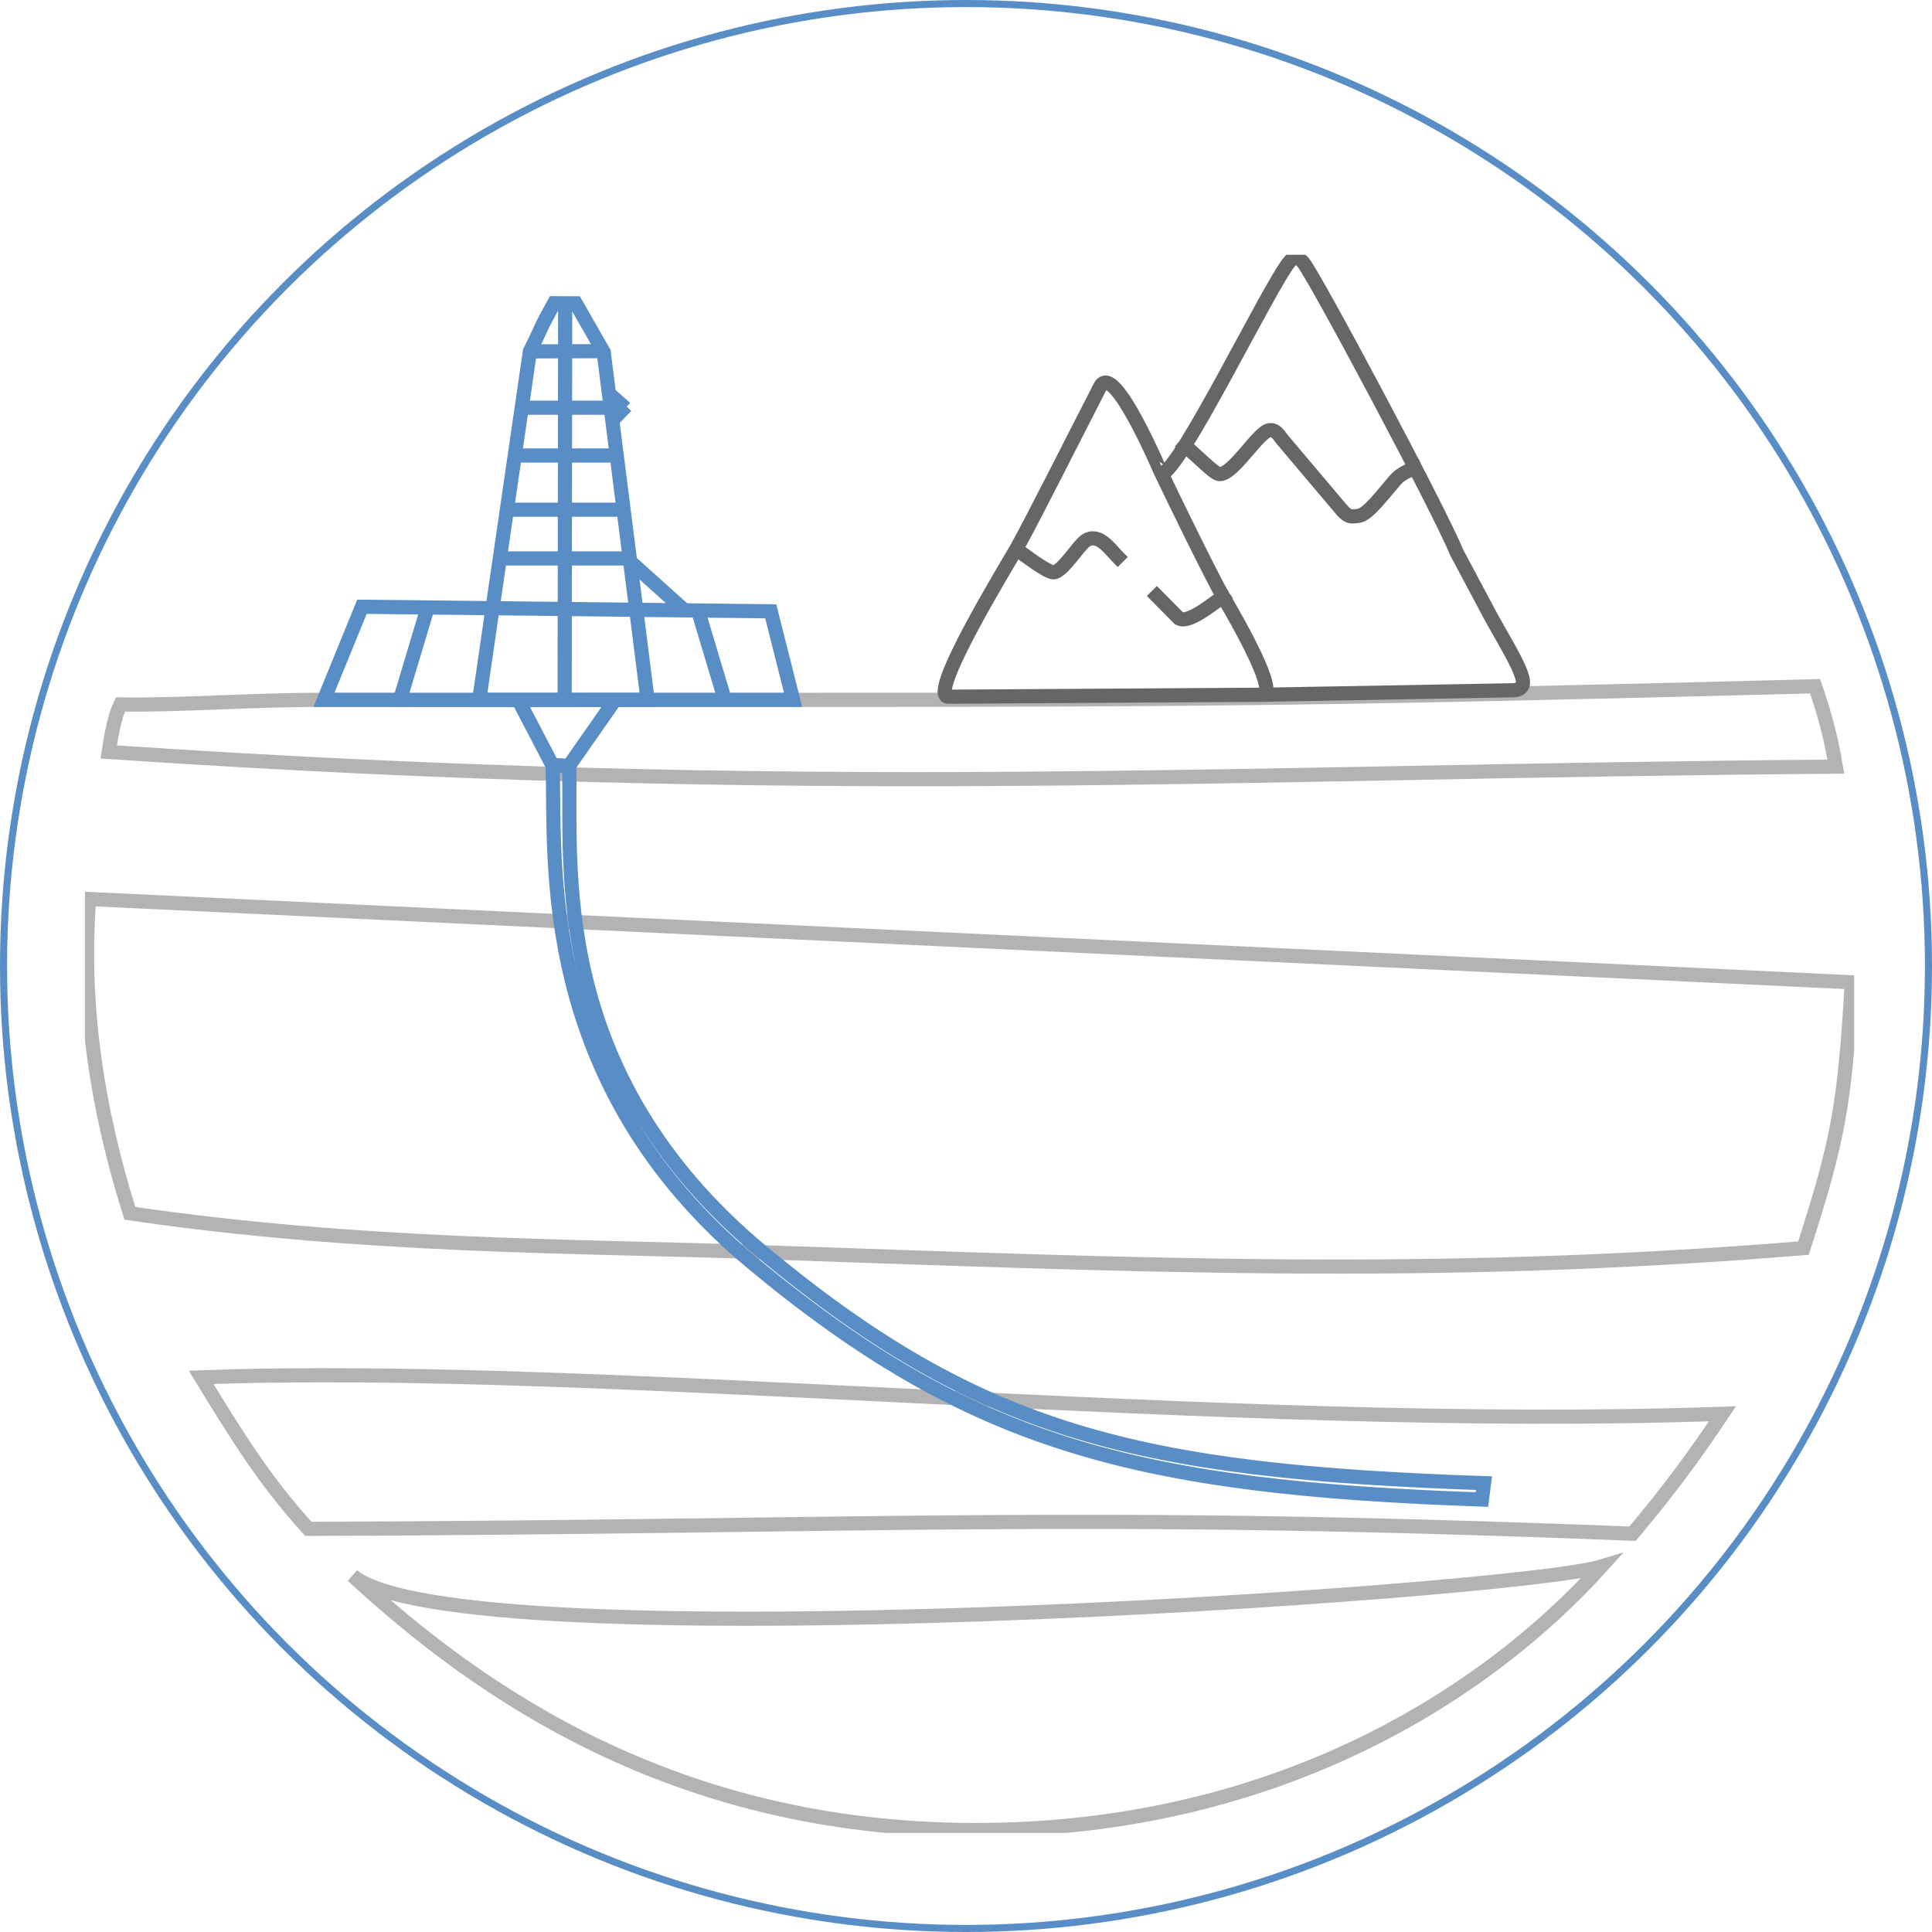 <svg xmlns="http://www.w3.org/2000/svg" width="273" height="273" viewBox="0 0 273 273" fill="none"><circle cx="136.5" cy="136.5" r="136" stroke="#588DC5"></circle><g clip-path="url(#clip0_209_40)"><path fill-rule="evenodd" clip-rule="evenodd" d="M254.84 176.365C259.804 160.97 260.653 156.085 261.668 138.803L12.591 127.035C11.484 141.69 13.588 156.345 18.349 171.443C50.868 176.217 80.655 176.032 106.456 176.902C160.144 178.715 201.687 180.713 254.84 176.365V176.365Z" stroke="#B3B3B3" stroke-width="2" stroke-miterlimit="22.926"></path><path fill-rule="evenodd" clip-rule="evenodd" d="M28.426 194.628C33.372 202.714 37.414 209.301 43.578 216.036C124.617 215.758 151.1 213.575 230.681 216.721C235.59 210.874 239.115 206.174 243.397 199.772C172.97 202.27 84.716 192.518 28.426 194.628V194.628Z" stroke="#B3B3B3" stroke-width="2" stroke-miterlimit="22.926"></path><path fill-rule="evenodd" clip-rule="evenodd" d="M49.816 222.642C67.774 239.202 95.309 258.464 137.444 258.593C180.316 258.723 210.104 239.276 226.271 221.365C214.108 225.066 64.692 235.187 49.816 222.642V222.642Z" stroke="#B3B3B3" stroke-width="2" stroke-miterlimit="22.926"></path><path fill-rule="evenodd" clip-rule="evenodd" d="M15.359 106.256C115.131 112.991 174.355 108.958 259.417 108.329C258.826 104.758 257.885 100.983 256.482 96.968C187.015 98.781 167.803 98.892 112.067 98.892C87.373 98.892 66.814 98.985 45.774 98.892C35.716 98.855 25.584 99.688 17.02 99.54C16.134 101.39 15.747 103.814 15.359 106.256V106.256Z" stroke="#B3B3B3" stroke-width="2" stroke-miterlimit="22.926"></path><path fill-rule="evenodd" clip-rule="evenodd" d="M67.718 98.892L74.879 49.655C77.038 45.307 75.986 47.028 78.293 42.846L81.356 42.864L85.306 49.766L91.507 98.892H67.718V98.892Z" stroke="#588DC5" stroke-width="2" stroke-miterlimit="22.926"></path><path fill-rule="evenodd" clip-rule="evenodd" d="M51.145 85.736L108.911 86.384L112.067 98.892H45.774L51.145 85.736Z" stroke="#588DC5" stroke-width="2" stroke-miterlimit="22.926"></path><path d="M74.879 49.655L85.251 49.618" stroke="#588DC5" stroke-width="2" stroke-miterlimit="22.926"></path><path d="M79.862 42.79L79.788 98.892" stroke="#588DC5" stroke-width="2" stroke-miterlimit="22.926"></path><path d="M56.516 98.892L60.428 85.847" stroke="#588DC5" stroke-width="2" stroke-miterlimit="22.926"></path><path d="M102.414 98.892L98.668 86.384" stroke="#588DC5" stroke-width="2" stroke-miterlimit="22.926"></path><path d="M73.716 57.611H86.395" stroke="#588DC5" stroke-width="2" stroke-miterlimit="22.926"></path><path d="M72.738 64.365H87.226" stroke="#588DC5" stroke-width="2" stroke-miterlimit="22.926"></path><path d="M71.631 72.025H88.259" stroke="#588DC5" stroke-width="2" stroke-miterlimit="22.926"></path><path d="M70.615 78.909H89.108" stroke="#588DC5" stroke-width="2" stroke-miterlimit="22.926"></path><path d="M73.236 98.892L78.035 108.088L79.567 108.199" stroke="#588DC5" stroke-width="2" stroke-miterlimit="22.926"></path><path d="M86.912 98.892L80.268 108.403L79.253 108.199" stroke="#588DC5" stroke-width="2" stroke-miterlimit="22.926"></path><path d="M89.053 79.353L96.712 86.236" stroke="#588DC5" stroke-width="2" stroke-miterlimit="22.926"></path><path d="M86.045 55.613L88.37 57.667" stroke="#588DC5" stroke-width="2" stroke-miterlimit="22.926"></path><path d="M86.414 59.517L88.481 57.371" stroke="#588DC5" stroke-width="2" stroke-miterlimit="22.926"></path><path fill-rule="evenodd" clip-rule="evenodd" d="M209.697 209.578L209.402 211.891C160.476 210.207 137.111 204.046 106.382 178.53C75.598 152.977 78.533 121.484 78.09 108.199H80.415C80.858 121.484 77.001 151.404 107.766 176.957C138.514 202.473 160.771 207.913 209.697 209.578Z" stroke="#588DC5" stroke-width="2" stroke-miterlimit="22.926"></path><path d="M167.415 62.977C169.279 64.513 171.568 66.956 172.306 66.993C174.244 67.103 177.713 61.145 179.301 60.812C180.186 60.627 180.611 61.331 181.128 62.034L189.137 71.507C190.411 73.061 190.688 73.099 192.053 72.876C193.345 72.654 195.449 69.787 197.147 67.844C197.904 66.918 199.233 66.437 199.952 66.104M172.823 84.293C171.309 85.366 167.987 88.123 166.622 87.401L163.466 84.219M178.378 98.17C181.626 98.115 208.94 97.634 213.702 97.541C215.732 97.486 215.308 96.08 214.698 94.599C213.923 92.694 211.561 88.826 210.454 86.735C208.885 83.812 207.372 80.944 205.821 78.039C203.57 72.395 185.668 38.812 184.136 37.073C183.342 36.185 182.826 36.222 182.143 37.073C179.319 40.533 166.695 66.641 164.148 66.937C164.075 66.937 157.412 50.858 155.456 54.632C153.297 58.796 145.471 74.338 143.607 77.576C142.297 79.889 130.91 98.448 134.029 98.448C139.639 98.43 175.979 98.17 178.359 98.17C180.777 98.152 175.019 88.031 172.823 84.293C171.365 81.814 165.699 70.231 164.148 66.937M157.947 78.705C156.859 77.613 155.271 75.226 153.444 76.374C152.411 77.021 150.251 80.666 148.941 80.87C148.129 80.999 144.862 78.501 143.773 77.706" stroke="#666666" stroke-width="2" stroke-miterlimit="22.926" stroke-linecap="square"></path></g><defs><clipPath id="clip0_209_40"><rect width="250" height="223" fill="white" transform="translate(12 36)"></rect></clipPath></defs></svg>